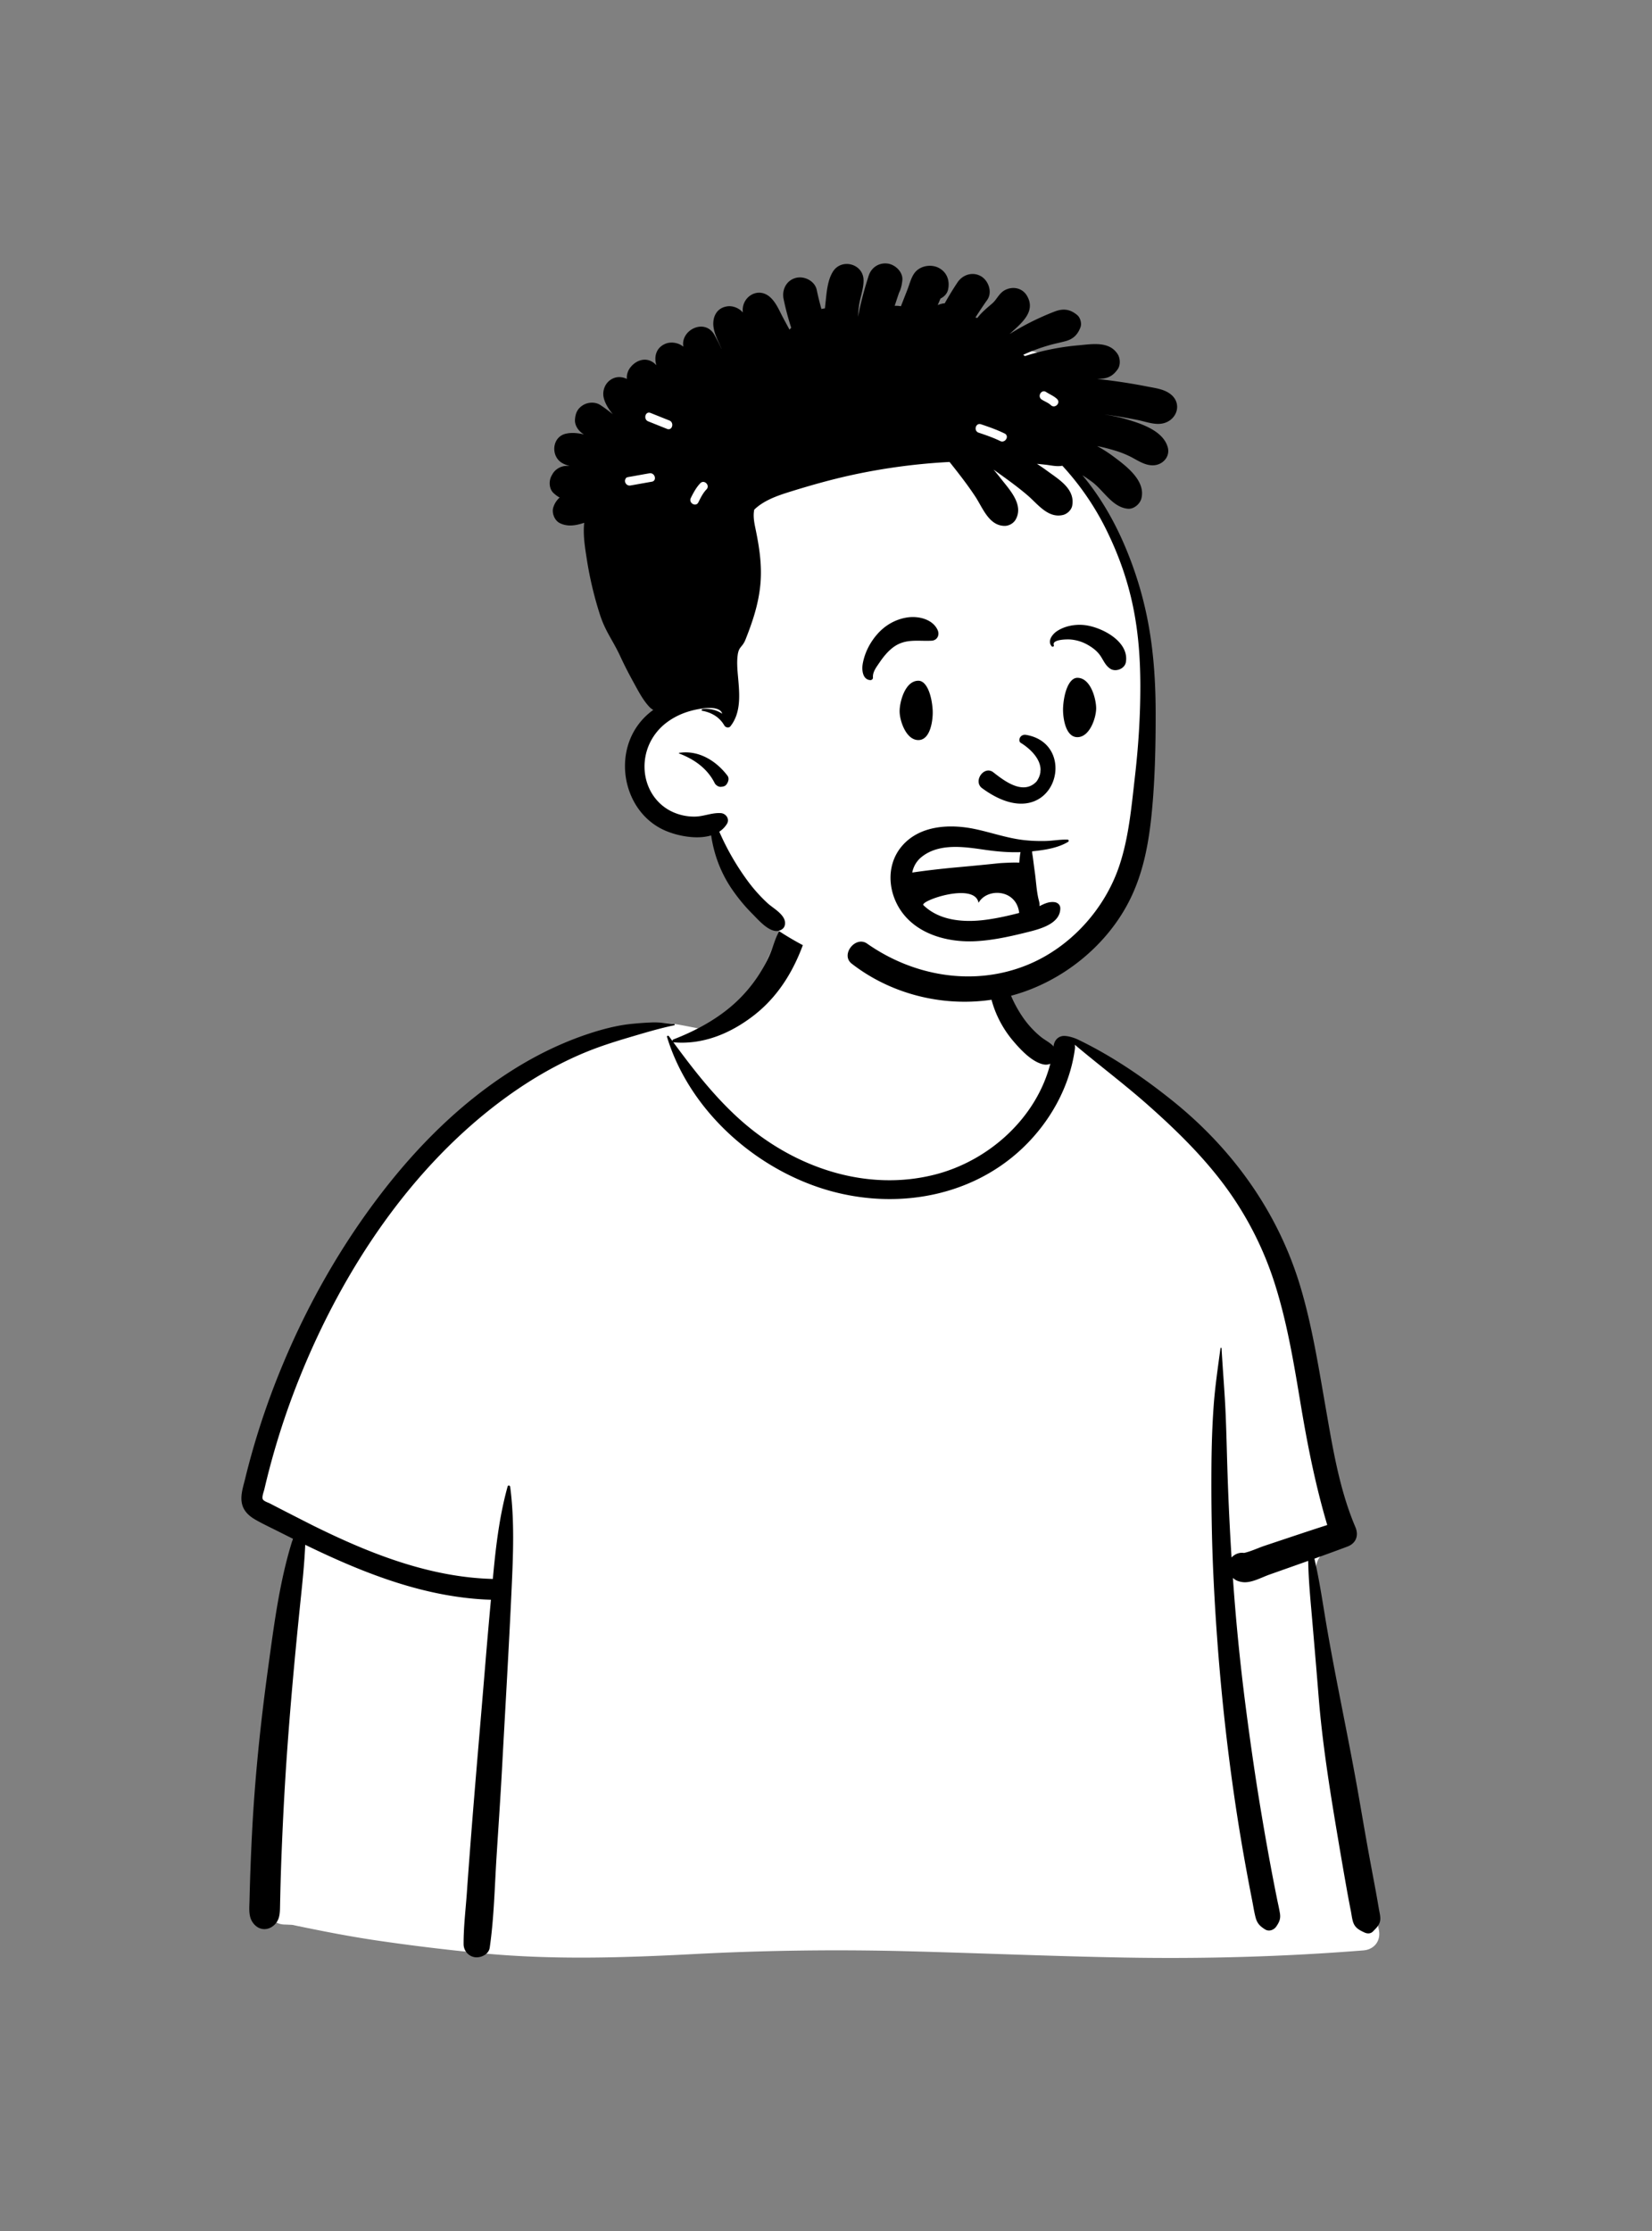 <svg xmlns="http://www.w3.org/2000/svg" width="240" height="324" viewBox="0 0 240 324"><rect x="0" y="0" width="240" height="324" fill="#808080" stroke="none"/><title>peep-54</title><g fill="none" fill-rule="evenodd"><path fill="#fff" d="M194.637 251.934a497 497 0 0 1-2.342-14.47 386 386 0 0 1-.96-6.893c-.207-1.612-.522-3.456.574-4.65 1.543-1.68 2.945-3.119 3.134-5.526.177-2.265-.588-4.735-1.067-6.933-1.004-4.611-2.254-9.165-3.635-13.675-1.403-4.583-2.942-9.123-4.502-13.654-1.46-4.236-2.862-8.51-4.762-12.575-3.607-7.713-9.708-13.425-17.249-17.24-1.875-.948-5.7-4.334-7.66-5.092-1.8-.697-1.794 1.338-3.567.571-1.417-.613-2.737-1.43-3.53-2.799-.862-1.486-3.022-3.565-3.351-5.295-.697-3.667.058-6.789-2.559-9.549-2.322-2.45-5.444-4.13-8.675-5.031-7.106-1.983-16.583-.597-20.87 6.009-2.048 3.155-2.764 6.968-5.527 9.542-2.413 2.248-1.873 3.785-4.998 4.944-.177.065-4.974-.964-5.151-.898-3.419-.732-6.687 1.317-9.823 2.506-4.676 1.772-9.128 4.078-13.31 6.82-8.434 5.528-15.657 12.706-21.612 20.829-6.004 8.19-10.663 17.369-13.98 26.963q-1.21 3.497-2.167 7.07c-.358 1.333-.74 2.716-.305 4.08.356 1.117 1.148 1.948 2.077 2.618 1.26.908 3.787 1.499 3.738 3.325-.038 1.389-.509 2.85-.739 4.222-.273 1.635-.498 3.278-.723 4.92-1.023 7.471-1.818 14.984-2.17 22.52-.347 7.418-.634 14.988-.12 22.405.034.489.18.938.415 1.317-.22.084-.236.494.037.552l.574.121c.397.301.893.486 1.464.504q.58.019 1.16.05c4.077.852 8.154 1.658 12.285 2.267a307 307 0 0 0 15.11 1.838c10.38 1.01 20.68.674 31.073.13a397 397 0 0 1 31.14-.4c10.398.27 20.793.723 31.193.908 11.62.207 23.221-.11 34.807-1.035 1.589-.126 2.572-1.39 2.258-2.969-1.877-9.456-4.004-18.85-5.685-28.347"/><path fill="#000" d="M94.698 148.487c1.074-.047 2.17.127 3.242.233.093.009.129.153.023.175-1.918.401-3.815.95-5.7 1.507l-.806.238c-2.125.63-4.188 1.278-6.244 2.116-4.1 1.672-7.993 3.928-11.577 6.52-13.798 9.98-23.785 25.09-30.087 40.734a111 111 0 0 0-5.145 16.274c-.075.318-.4 1.133-.222 1.458.158.288.772.466 1.058.615l.963.5c1.88.97 5.01 2.562 5.325 2.718l.49.24c8.009 3.929 16.567 7.26 25.58 7.49l.07-.77c.402-4.257.93-8.536 2.08-12.662.062-.222.344-.147.37.05.641 4.885.436 9.807.213 14.714-.397 8.691-.923 17.378-1.39 26.066-.234 4.346-.537 8.689-.81 13.032-.273 4.353-.362 8.81-.987 13.126-.139.962-1.265 1.485-2.119 1.384-.943-.113-1.67-.944-1.674-1.898-.011-2.514.304-5.059.48-7.567.167-2.383.346-4.765.529-7.147.67-8.693 1.441-17.376 2.154-26.065.253-3.082.526-6.161.807-9.24-9.548-.308-18.468-3.846-26.977-7.98-.124 2.798-.421 5.59-.71 8.377-.803 7.775-1.512 15.546-2.042 23.345a476 476 0 0 0-.633 11.827 361 361 0 0 0-.25 7.757l-.03 1.48c-.024.94-.119 1.809-.908 2.492-.802.694-1.885.73-2.679 0-1.062-.979-.874-2.312-.843-3.626a356 356 0 0 1 .375-9.972c.399-7.743 1.195-15.455 2.236-23.136l.406-2.965c.758-5.512 1.591-11.15 3.287-16.46a302 302 0 0 1-1.975-.99c-1.163-.59-2.366-1.143-3.496-1.793-.897-.516-1.671-1.224-1.92-2.268-.28-1.164.147-2.436.43-3.571l.024-.1q.417-1.714.891-3.414c1.279-4.594 2.859-9.1 4.709-13.494 3.703-8.8 8.484-17.158 14.323-24.716 5.256-6.804 11.465-12.973 18.742-17.6 3.558-2.263 7.35-4.12 11.36-5.434 1.873-.614 3.913-1.148 5.875-1.367a47 47 0 0 1 3.182-.233m19.038-13.943c1.277-1.371 3.814.048 3.2 1.865-1.442 4.273-3.738 8.17-7.322 10.979-3.369 2.64-7.386 4.354-11.713 3.988a.3.3 0 0 1-.087-.024l.372.506c2.927 3.961 6.015 7.868 9.737 11.105 7.583 6.596 17.908 10.154 27.878 7.623 7.843-1.99 14.754-8.196 16.786-16.104-.29.131-.637.176-1.017.093-1.626-.353-3.236-2.064-4.285-3.29a15.6 15.6 0 0 1-2.67-4.38c-1.189-2.965-1.57-6.782.053-9.653.2-.354.662-.156.702.19l.061.539c.313 2.691.703 5.295 1.972 7.748.62 1.2 1.364 2.372 2.27 3.377.485.538 1.01 1.052 1.577 1.503.553.44 1.222.758 1.718 1.262l.09.097.003-.018c.125-1.065.872-1.535 1.603-1.505.707.028 1.538.34 1.86.489l.03.014c4.933 2.37 9.477 5.457 13.753 8.883 8.843 7.086 15.468 16.348 18.679 27.256 1.575 5.353 2.48 10.869 3.434 16.36l.587 3.363c.891 5.069 1.886 10.237 3.897 14.952.52 1.22.12 2.363-1.156 2.843a315 315 0 0 1-4.792 1.751c.786 3.374 1.265 6.865 1.854 10.255 1.252 7.207 2.786 14.368 4.102 21.565.672 3.68 1.279 7.373 1.95 11.053.324 1.772.662 3.542.99 5.314.177.955.337 1.913.506 2.87l.03.159c.096.504.218 1.026.079 1.531-.158.576-.608.983-1.009 1.396-.33.34-.807.342-1.212.157l-.133-.062c-.723-.338-1.289-.675-1.545-1.49-.162-.517-.22-1.099-.327-1.63q-.305-1.53-.578-3.065-.547-3.074-1.068-6.15l-.324-1.922c-1.114-6.621-2.171-13.283-2.706-19.975-.237-2.968-.488-5.934-.742-8.9l-.19-2.226c-.24-2.816-.535-5.703-.577-8.558l-.957.34-4.671 1.652c-1.159.41-2.633 1.249-3.88 1.096-.61-.075-1.075-.267-1.434-.616a319 319 0 0 0 1.788 18.166c.706 5.488 1.489 10.969 2.413 16.424a416 416 0 0 0 1.44 8.093q.383 2.019.79 4.033c.136.67.297 1.34.403 2.016.12.773-.092 1.25-.524 1.886-.355.522-1.065.79-1.64.43-.762-.478-1.16-.893-1.383-1.764-.204-.79-.328-1.617-.485-2.418q-.437-2.219-.844-4.442c-.568-3.101-1.091-6.21-1.558-9.328-1.647-10.983-2.692-22.059-3.22-33.153-.26-5.473-.34-10.951-.295-16.43.024-2.809.116-5.625.314-8.426.202-2.836.62-5.615.993-8.424.013-.099.153-.104.159 0 .177 3.15.454 6.294.59 9.451.13 3.013.186 6.03.29 9.043q.2 5.943.571 11.885c.45-.492 1.129-.776 1.808-.665.984-.207 2.043-.723 2.98-1.037l3.536-1.181c1.858-.621 3.717-1.238 5.582-1.836-1.668-5.612-2.81-11.308-3.785-17.086l-.435-2.6c-.861-5.115-1.79-10.233-3.35-15.187a48.6 48.6 0 0 0-7.348-14.435c-3.208-4.321-7.112-8.126-11.131-11.685-3.44-3.047-7.122-5.798-10.631-8.761.036.196.044.412.012.65-.746 5.463-3.595 10.551-7.566 14.335-7.976 7.603-19.783 9.18-29.992 5.615-9.875-3.448-18.606-11.615-21.691-21.721-.053-.173.179-.242.272-.115q.256.353.515.704a.225.225 0 0 1 .152-.24c3.599-1.39 7.133-3.361 9.83-6.15a21.2 21.2 0 0 0 3.37-4.562c.433-.795.823-1.62 1.134-2.47l.08-.221c.376-1.067.691-2.155 1.478-3"/><path fill="#fff" d="M92.952 59.685c1.096-1.176 2.497-2.052 4.029-2.332-1.4.7-2.77 1.43-4.029 2.332m-2.146 10.142a16.3 16.3 0 0 1-.365-2.706c.245.372.636.62 1.075.75a14 14 0 0 0-.71 1.956M164.12 83.88c-1.265-5.266-7.165-15.395-8.56-17.345-1.514-4.827 6.745-8.699 2.254-12.474-2.034-1.703-4.722-2.306-7.243-2.91-17.457-4.194-36.213-2.079-52.404 5.634-2.462-.519-5.028.494-6.82 2.274-8.413 8.46 3.053 23.724 5.56 33.261 4.303 10.635-4.559 12.424-3.609 21.422.739 4.648 5.445 5.877 9.417 6.58.636.148 1.487.17 1.693.844.643 3.929 2.85 7.673 5.811 10.215-.259.767-.061 1.7.852 2.373 8.275 6.152 18.709 9.23 29.03 8.677 12.3-.66 18.66-7.712 20.195-9.527 8.486-11.466 7.472-26.593 5.741-40.256-1.206-9.519.323.561-1.917-8.768"/><path fill="#000" d="M126.195 40.06c.386-1.21 1.48-1.936 2.734-1.786 1.109.13 2.296 1.232 2.16 2.447q-.037.352-.099.662l.006.002H131l-.027.08a4.2 4.2 0 0 1-.366 1.061 116 116 0 0 0-.627 1.89c.295-.013.598.004.904.06q.476-1.214.953-2.434c.34-.869.579-1.984 1.25-2.657.86-.858 2.352-1.035 3.4-.422 1.107.646 1.502 1.796 1.261 3.028-.122.629-.542 1.066-1.062 1.341l-.056.029-.399.947q.183-.08.387-.142.322-.095.633-.12a45 45 0 0 1 1.847-3.023c.746-1.132 2.203-1.614 3.427-.898 1.094.64 1.681 2.323.898 3.428-.596.84-1.16 1.695-1.716 2.56q.144.025.281.065a5 5 0 0 1 .133-.171c.607-.752 1.312-1.317 2.037-1.942.678-.588.99-1.511 1.882-1.957 1.122-.56 2.474-.292 3.142.824 1.432 2.39-.972 4.136-2.51 5.584a38 38 0 0 1 4.158-2.257c.802-.37 1.618-.727 2.446-1.036 1.228-.457 2.22-.31 3.228.539.45.38.674 1.211.467 1.765-.401 1.06-1.035 1.705-2.146 2.012-.782.215-1.583.361-2.364.587-1.31.376-2.582.835-3.816 1.408q.133.081.252.182c.92-.298 1.859-.556 2.801-.776a36 36 0 0 1 4.75-.77l.532-.049c1.915-.183 4.218-.523 5.393 1.311.387.605.43 1.602 0 2.2-.82 1.15-1.635 1.379-2.991 1.4a85 85 0 0 1 6.734.995l.455.089c1.11.222 2.347.35 3.3.993 2.08 1.404 1.103 4.136-1.2 4.428-1.113.14-2.35-.332-3.441-.552a71 71 0 0 0-3.195-.566 55 55 0 0 0-1.662-.232c1.13.162 2.252.393 3.344.718l.303.092c2.112.644 4.962 1.669 5.62 3.926.4 1.372-.692 2.568-2.015 2.648-1.23.074-2.254-.66-3.297-1.2a14 14 0 0 0-2.354-.939 27 27 0 0 0-2.582-.65c.736.405 1.452.85 2.14 1.349l.316.233c1.828 1.363 4.615 3.472 3.971 6.026-.203.805-1.1 1.574-1.963 1.492-2.243-.21-3.481-2.6-5.174-3.88a21 21 0 0 0-1.432-.985c2.565 3.06 4.606 6.598 6.159 10.252 3.412 8.04 4.46 15.485 4.484 24.129v.268c.005 4.768-.103 9.622-.568 14.37-.43 4.385-1.22 8.713-3.209 12.685-3.331 6.66-9.824 11.846-16.984 13.82-7.966 2.198-16.871.48-23.397-4.593-1.665-1.293.543-4.102 2.243-2.908 6.792 4.766 15.577 6.275 23.373 3.05 6.184-2.558 11.163-8.06 13.274-14.393 1.343-4.03 1.734-8.327 2.213-12.526l.032-.28c.508-4.392.801-8.813.797-13.235-.006-8.21-1.185-14.97-4.796-22.418a39.5 39.5 0 0 0-6.534-9.6c-.799.163-1.648-.065-2.455-.151a82 82 0 0 0-1.236-.125q.63.409 1.24.845l.531.384c1.665 1.193 3.778 2.551 3.35 4.858-.116.623-.737 1.196-1.34 1.338-2.182.52-3.682-1.602-5.157-2.862-1.282-1.095-2.623-2.076-3.99-3.058q-.466-.334-.938-.664.442.518.864 1.049l.415.526c1.255 1.571 3.065 3.614 1.947 5.651-.317.575-.993.958-1.648.945-2.252-.047-3.148-2.604-4.204-4.219-.909-1.384-1.896-2.688-2.916-3.992q-.42-.535-.851-1.072c-4.73.246-9.444.871-14.075 1.87-3.182.688-6.31 1.578-9.416 2.552l-.258.082c-1.681.541-3.413 1.234-4.625 2.422-.173.819-.04 1.682.126 2.5l.129.626c.531 2.616.893 5.184.622 7.87-.28 2.772-1.115 5.263-2.134 7.838-.481 1.213-.98.993-1.151 2.295-.131.992-.05 2.015.04 3.015l.074.848c.188 2.22.282 4.642-1.172 6.474-.227.281-.71.17-.87-.112a4 4 0 0 0-.206-.323c-.701-1.017-1.777-1.596-3.006-1.82-.157-.027-.095-.237.036-.254a4.3 4.3 0 0 1 2.86.675c-.396-1.373-3.468-.705-4.478-.439l-.034.01c-1.26.338-2.451.887-3.501 1.665-2.113 1.564-3.334 4.003-3.273 6.63.062 2.583 1.395 4.969 3.685 6.205a7.5 7.5 0 0 0 3.613.871c1.305-.013 2.467-.585 3.775-.505.756.046 1.335.858.898 1.566a3.6 3.6 0 0 1-1.111 1.13 37.2 37.2 0 0 0 4.014 7.003 23 23 0 0 0 2.949 3.337c.85.795 2.69 1.714 2.586 3.04-.036.477-.283.769-.718.946-1.354.553-2.999-1.352-3.904-2.27l-.073-.074a25.3 25.3 0 0 1-3.052-3.686c-1.59-2.341-2.576-4.981-2.983-7.754-2.17.653-5.043.04-6.814-.761-5.565-2.515-7.384-10.012-4.001-15.004a9.8 9.8 0 0 1 2.408-2.46 2.3 2.3 0 0 1-.568-.437c-.947-1.006-1.616-2.32-2.28-3.529l-.08-.145a58 58 0 0 1-1.667-3.245l-.194-.413c-1.164-2.505-2.185-3.6-3.015-6.233a53 53 0 0 1-1.836-7.763l-.108-.697c-.236-1.528-.46-3.162-.287-4.713-1.185.386-2.377.625-3.55.044-.773-.382-1.2-1.498-.935-2.3.192-.59.513-1.052.92-1.415a3.3 3.3 0 0 1-.67-.453l-.176-.152c-.71-.617-.76-1.79-.33-2.564q.064-.112.125-.224c.41-.733 1.257-1.213 2.093-1.2q.203.003.408 0a3.6 3.6 0 0 1-1.136-.444c-1.64-1.008-1.433-3.74.551-4.223.832-.2 1.751-.118 2.668.097l-.101-.059c-.693-.424-1.274-1.255-1.209-2.107.072-.942.377-1.615 1.209-2.11.722-.426 1.745-.466 2.463 0 .624.409 1.234.859 1.821 1.343-.589-.725-1.1-1.513-1.307-2.35-.256-1.042.17-2.177 1.109-2.727.748-.437 1.538-.389 2.243-.05a2.38 2.38 0 0 1 .459-1.6c.744-1.015 2.096-1.598 3.272-.858.155.097.362.264.562.469-.39-1.245-.038-2.551 1.296-3.113.813-.345 1.914-.172 2.62.422-.449-2.424 3.128-4.206 4.518-1.701.316.567.628 1.165.907 1.776l.103.23.01-.005-.07-.168-.073-.168c-.387-.898-.879-1.832-1.014-2.806-.199-1.442.444-2.81 2.011-3.02.81-.11 1.71.257 2.252.9-.293-2.236 2.204-3.862 4.002-2.192.851.79 1.305 1.947 1.846 2.961.307.573.62 1.144.926 1.718q.117-.14.251-.276a38 38 0 0 1-1.105-4.16c-.283-1.323.378-2.697 1.743-3.07 1.24-.343 2.793.422 3.07 1.743.194.93.424 1.85.678 2.764a5 5 0 0 1 .513-.093q.021-.258.048-.516l.067-.612c.147-1.397.296-2.991 1.026-4.179 1.244-2.029 4.435-1.187 4.468 1.211.02 1.241-.486 2.471-.66 3.699-.077.535-.121 1.076-.147 1.617.34-1.797.807-3.57 1.348-5.316q.097-.313.197-.627M98.67 109.336c2.8-.433 5.358 1.129 7.016 3.316.302.4.103.964-.17 1.3-.196.247-.46.277-.758.315-.342.044-.775-.233-.925-.53-1.067-2.131-2.97-3.477-5.163-4.306-.04-.015-.053-.086 0-.095m3.88-38.17.085-.092c.566-.588-.329-1.485-.896-.896-.598.62-.995 1.373-1.377 2.136-.364.728.729 1.371 1.094.64l.167-.331c.261-.517.54-1.027.927-1.458m-7.861-1.207c.803-.135.462-1.358-.337-1.223-1.036.175-2.067.373-3.103.548-.803.135-.462 1.358.337 1.223 1.036-.175 2.067-.373 3.103-.548m47.824-8.344c-.775-.26-1.108.965-.337 1.223 1.066.355 2.123.72 3.134 1.214.73.356 1.374-.737.64-1.095-1.11-.542-2.267-.952-3.437-1.342M94.507 59.97c-.757-.303-1.086.923-.337 1.223l2.738 1.095c.758.304 1.087-.922.337-1.222zm57.568-2.977-.1-.063c-.687-.445-1.323.652-.64 1.095.4.26.888.436 1.255.745l.077.069c.593.56 1.49-.335.896-.897-.435-.41-.985-.64-1.488-.95"/><path fill="#000" d="M131.045 122.856c2.587-3.008 6.945-3.217 10.554-2.465 2.317.482 4.572 1.286 6.925 1.584 1.098.14 2.21.181 3.316.16 1.087-.02 2.176-.238 3.26-.198.166.007.229.225.084.314-1.486.914-3.488 1.206-5.244 1.385.006.13.014.257.032.364q.072.43.127.86.122.977.257 1.951c.176 1.279.23 2.598.54 3.855l.053.21c.071.263.088.502.064.716l.071-.032.226-.11.148-.07c.54-.25 1.054-.432 1.688-.37.483.045.889.375.892.89.012 2.316-3.107 3.06-4.892 3.504l-.523.129c-2.27.554-4.59 1.04-6.925 1.156-3.749.186-7.96-.848-10.413-3.89-2.287-2.838-2.707-7.076-.24-9.943m17.022 9.728c-.393-3.486-4.675-3.678-5.907-1.467-.547-3.082-8.633-.267-8 .346 2.396 2.322 6.033 2.53 9.16 2.101 1.592-.218 3.185-.574 4.747-.98m-4.752-9.137-1.077-.155-.424-.058c-2.668-.358-5.67-.542-7.864 1.17a3.8 3.8 0 0 0-1.42 2.314c2.076-.307 4.16-.542 6.25-.738l.57-.052q1.962-.177 3.921-.373l.929-.094.928-.096c.327-.035 2.528-.147 2.942-.072.044-.372.101-1.177.195-1.539-1.564.054-3.121-.063-4.676-.27zm4.956-15.58c1.595.97 4.026 3.231 2.31 5.636-2.02 2.121-4.93-.31-6.363-1.41-1.329-.852-2.822 1.34-1.589 2.335 10.357 7.67 14.56-6.308 6.449-7.702-.894-.154-1.225.84-.807 1.14m2.855 4.086.076-.042.026-.015q.068-.045-.085.01l-.077.027v.054q.03-.016.06-.034m-20.432-8.619v-.047c.002-1.348.787-4.425 2.727-4.425 1.211 0 1.947 2.094 2.074 4.253l.005.088c.056 1.342-.312 4.276-2.08 4.276-1.785 0-2.708-2.779-2.726-4.145m28.554-.422v-.048c-.003-1.348-.788-4.425-2.727-4.425-1.181 0-1.91 1.99-2.064 4.091l-.01.162c-.077 1.297.267 4.364 2.074 4.364 1.786 0 2.708-2.779 2.727-4.144M131.8 89.672c1.583-.24 3.68.217 4.417 1.827.329.718-.06 1.51-.89 1.55-2.002.097-3.799-.35-5.557.954-.757.56-1.393 1.337-1.927 2.112l-.202.294-.167.243c-.362.533-.706 1.113-.652 1.756.016.19-.179.371-.364.363-1.152-.047-1.276-1.492-1.124-2.36.282-1.611 1.06-3.123 2.141-4.341 1.135-1.28 2.632-2.14 4.325-2.397m21.8 1.956c1.092-.702 2.488-.972 3.767-.868 2.521.203 6.75 2.347 6.194 5.427-.172.95-1.493 1.451-2.271.924-.837-.566-1.04-1.447-1.664-2.188-.496-.591-1.126-1.02-1.8-1.384a6 6 0 0 0-2.189-.657l-.125-.012c-.454-.038-2.747-.028-2.41.828.066.168-.184.3-.298.174-.703-.778.093-1.791.797-2.244"/></g></svg>